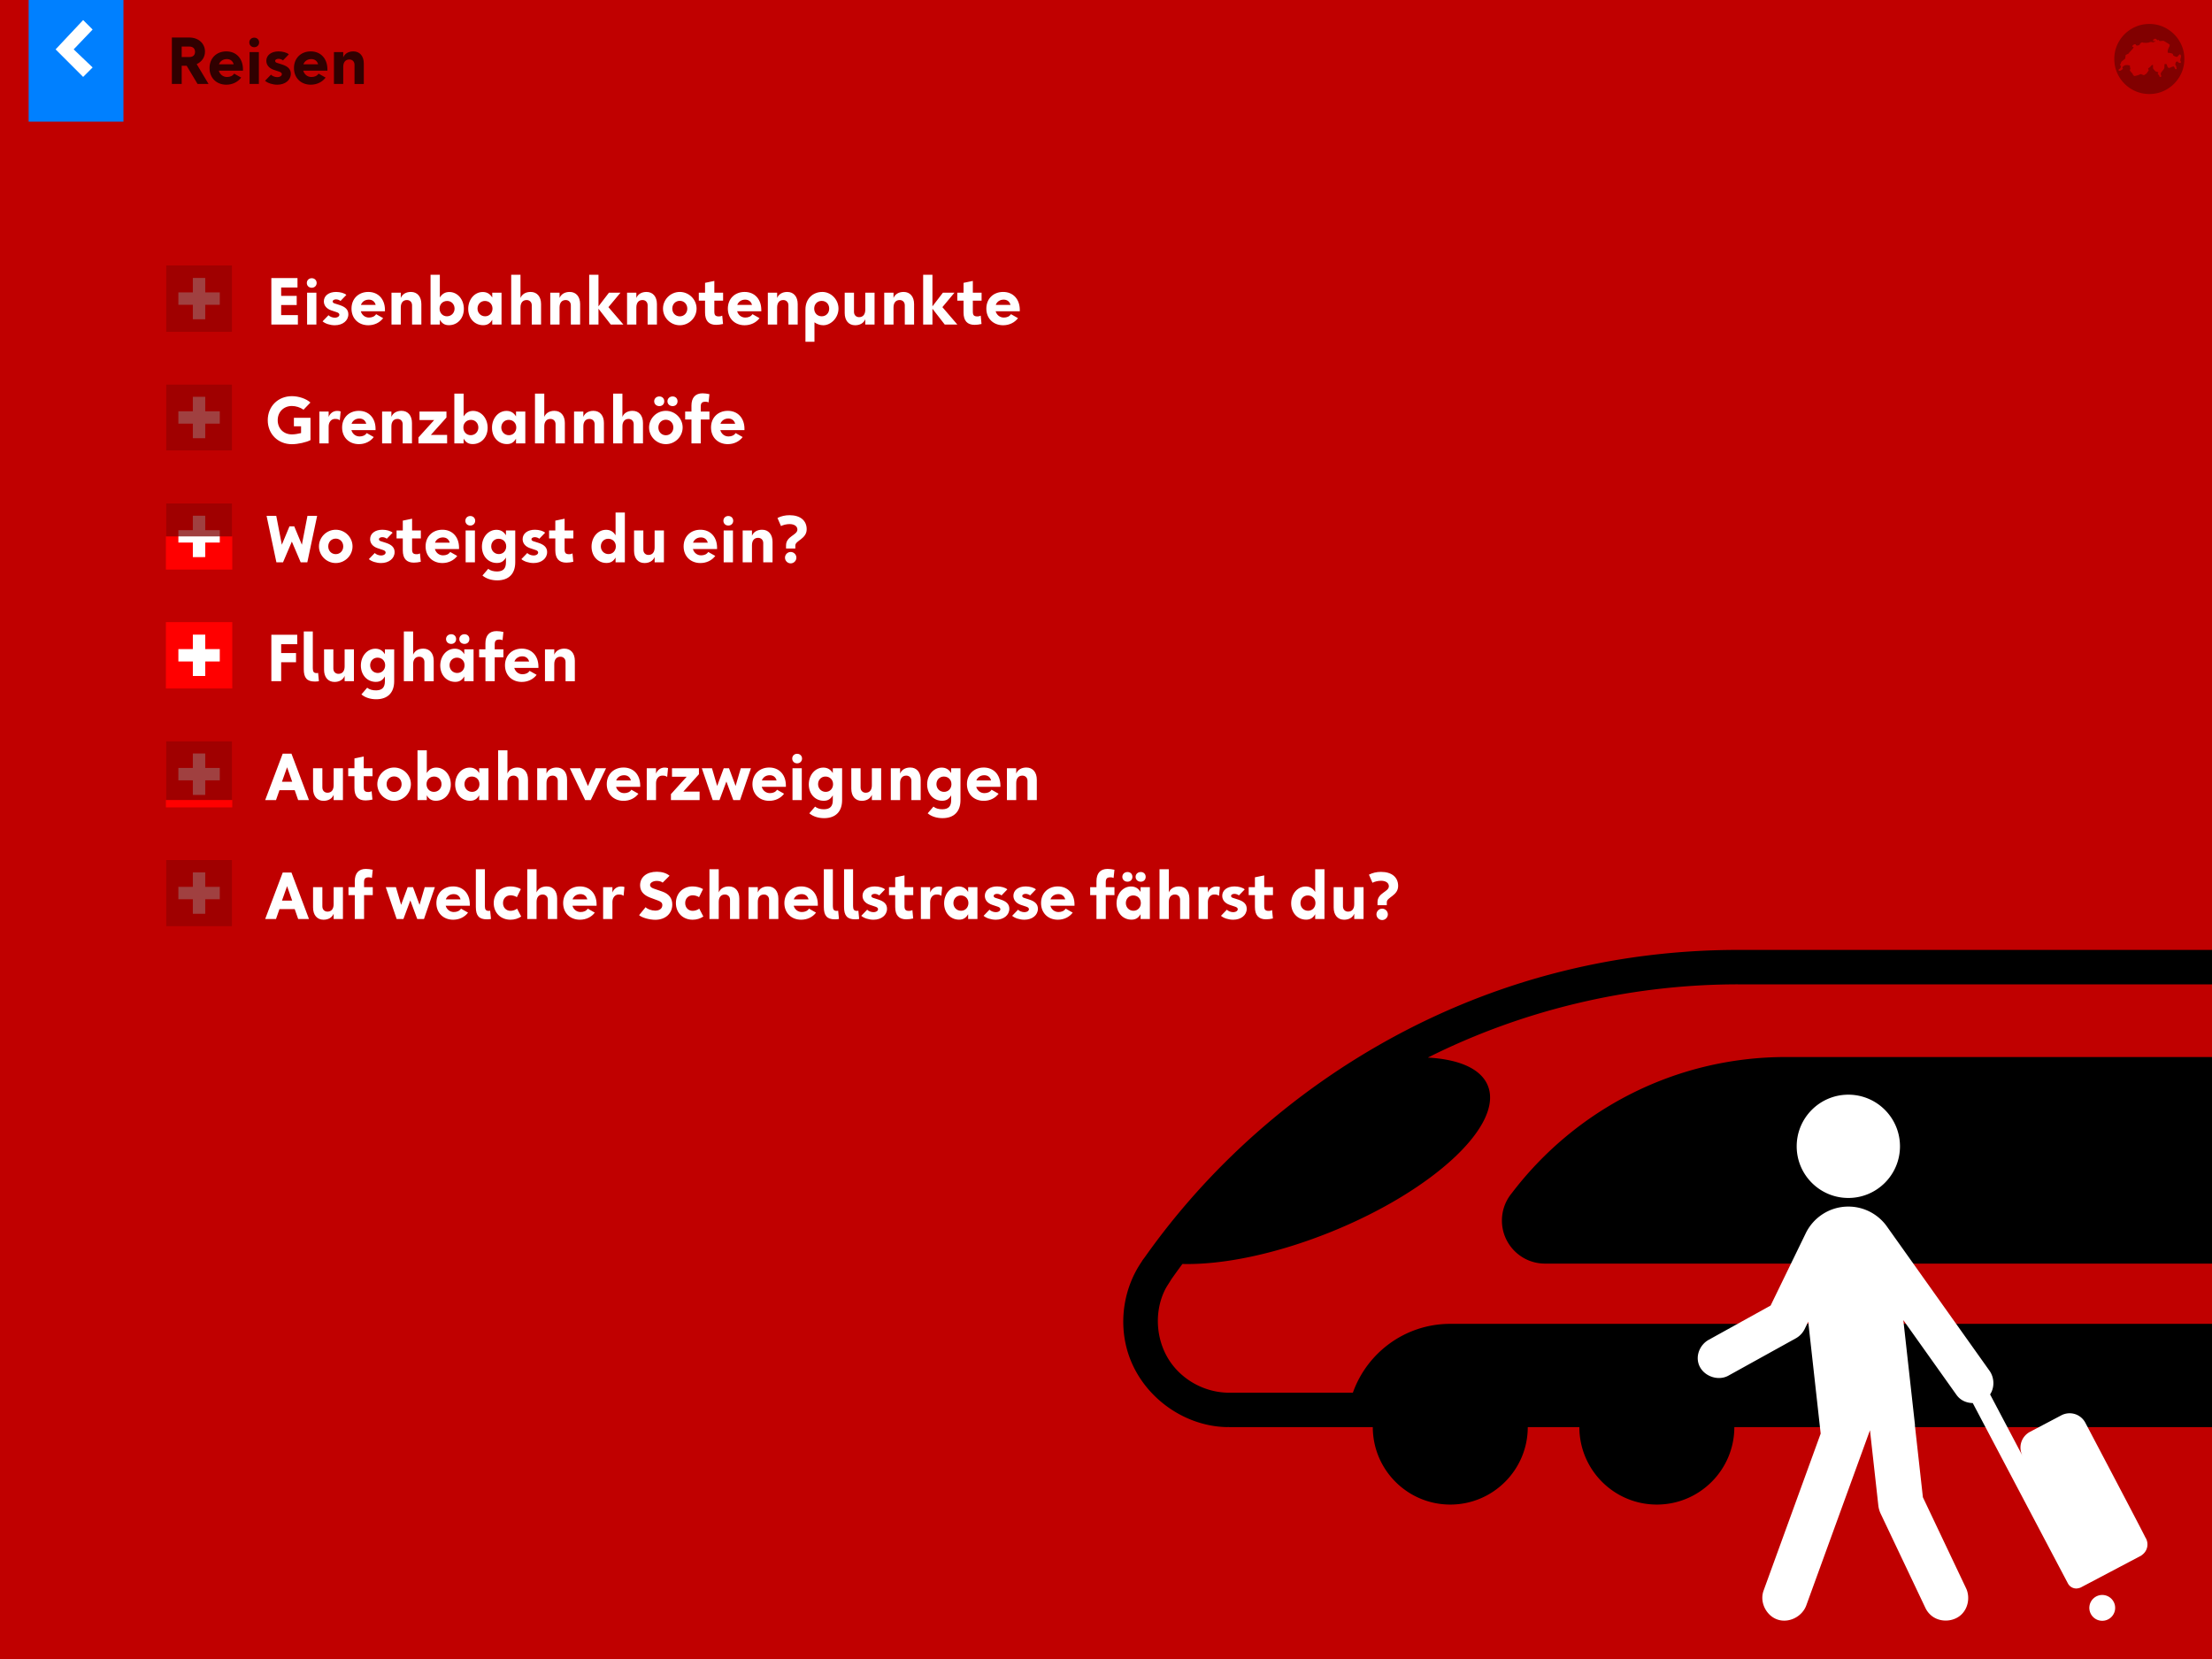 <svg viewBox="0 0 1200 900" xmlns="http://www.w3.org/2000/svg" fill-rule="evenodd" clip-rule="evenodd" stroke-linejoin="round" stroke-miterlimit="2"><path fill="#c00000" d="M0 0h1200v900H0z"/><path d="M1200 534.001H942.658v-.042c-.996.057-2.002.047-2.98.054-56.939.5-113.915 14.039-165.075 39.72 16.863.929 28.804 5.994 32.544 15.251 8.613 21.316-29.498 56.847-85.05 79.291-29.985 12.114-58.962 17.957-80.639 17.417a378.817 378.817 0 00-6.088 8.434c-1.103 1.916-2.454 3.717-3.44 5.73-6.252 12.77-4.668 28.971 3.914 40.302 7.153 9.446 18.723 15.317 30.75 15.375 0 0 .043.002.124.009v-.009h67.214c7.699-21.754 28.461-37.354 52.839-37.354H1200v56.031H940.869c-.014 23.188-18.845 42.01-42.036 42.01-23.193 0-42.023-18.822-42.038-42.01h-27.988c-.014 23.188-18.845 42.01-42.036 42.01-23.193 0-42.023-18.822-42.038-42.01h-78.015v-.063c-.491.042-.983.057-1.476.045-24.502-.623-47.737-18.345-54.096-43.032-4.063-15.782-1.099-33.129 8.21-46.716l.009-.012c.583-1.064 1.183-1.7 1.681-2.405a390.402 390.402 0 013.827-5.314c52.342-71.463 129.496-124.94 215.935-148.061 33.168-8.874 67.187-13.294 101.841-13.327H1200v18.676zm0 151.493H838.132c-12.885 0-23.346-10.461-23.346-23.346 0-5.63 1.997-10.796 5.319-14.829 34.103-44.858 88.016-73.85 148.65-73.887H1200v112.062z"/><path d="M1140.46 865.26c.46 0 .91.045 1.37.135.45.09.88.223 1.31.399.42.177.83.392 1.21.648s.74.546 1.06.871c.33.325.62.679.87 1.061a6.986 6.986 0 011.05 2.525c.09.451.13.906.13 1.366 0 .46-.04.915-.13 1.366a6.977 6.977 0 01-1.05 2.524c-.25.382-.54.736-.87 1.061a7.04 7.04 0 01-3.58 1.917 7.07 7.07 0 01-2.74 0c-.45-.09-.89-.222-1.31-.398a7.11 7.11 0 01-1.21-.648 6.824 6.824 0 01-1.06-.871 6.422 6.422 0 01-.87-1.061 6.36 6.36 0 01-.65-1.21 6.731 6.731 0 01-.4-1.314 7.823 7.823 0 01-.14-1.366c.01-.46.05-.915.14-1.366.09-.451.22-.889.4-1.314.17-.425.39-.828.65-1.211.25-.382.54-.736.87-1.061.32-.325.68-.615 1.06-.871s.78-.471 1.21-.648a6.994 6.994 0 012.68-.534zm21.35-21.558l-.02.102-32.89 17.347c-.4.2-.83.338-1.27.414-.87.251-1.75.248-2.62-.007a5.146 5.146 0 01-2.69-1.811c-.26-.331-.3-.43-.51-.79l-51.6-97.805c-3.01-.033-6.02-1.18-8.09-3.522-.35-.393-.42-.504-.74-.924l-28.83-40.552 6.33 56.971-.07.008 4.35 39.12 23.49 49.503.28.64c1.75 4.677.62 10.167-2.93 13.523-4.24 4.009-11.45 4.336-16.04.694a11.968 11.968 0 01-2.78-3.118c-.33-.528-.39-.674-.67-1.229l-24.38-51.361a14.71 14.71 0 01-1.11-3.902l-4.57-41.101-34.651 95.298c-2.435 6.142-9.863 9.652-16.035 7.206-5.412-2.145-8.772-8.519-7.406-14.243.146-.606.207-.75.404-1.341l30.946-85.102-6.747-60.725-1.996 4.104a11.732 11.732 0 01-4.602 4.856l-36.899 20.428c-6.409 3.351-15.421-.73-16.374-8.322-.547-4.366 1.836-8.86 5.631-11.082l33.83-18.729 18.895-38.881c4.098-8.745 12.981-14.808 23.274-14.808 8.47 0 15.99 4.111 20.67 10.446l.04.052.03.053c.13.178.26.36.39.543l55.61 78.198c2.53 3.772 2.6 8.929.16 12.612l17.6 33.364-.01-.039a8.616 8.616 0 01-.71-1.748 9.744 9.744 0 01-.36-1.853c-.06-.63-.06-1.259.01-1.888.06-.628.19-1.245.38-1.849a9.2 9.2 0 01.73-1.739c.3-.556.65-1.077 1.06-1.564.4-.486.85-.929 1.34-1.328a9.517 9.517 0 011.57-1.04l17.04-8.984a9.581 9.581 0 011.75-.711c.61-.18 1.23-.299 1.85-.357a9.704 9.704 0 013.74.39 9.566 9.566 0 013.3 1.79c.49.403.93.85 1.33 1.341s.75 1.016 1.04 1.575c0 0 31.09 58.978 32.53 62.14a6.777 6.777 0 011.04 2.541c.09.454.14.911.13 1.374 0 .462-.05.919-.14 1.372a6.998 6.998 0 01-1.07 2.528c-.26.382-.56.735-.89 1.058-.33.324-.69.611-1.07.864zM1002.72 593.86c15.46 0 28.01 12.554 28.01 28.016 0 15.462-12.55 28.015-28.01 28.015-15.467 0-28.02-12.553-28.02-28.015s12.553-28.016 28.02-28.016z" fill="#fff"/><path fill="red" d="M90 144h36v36H90z"/><path d="M119.229 158.618v6.72h-7.888l.001 7.886-6.724.002v-7.888h-7.847v-6.72h7.847v-7.844h6.723v7.844h7.888z" fill="#fff"/><path fill="maroon" fill-opacity=".75" d="M90 144h36v36H90z"/><path d="M147.204 176.051h14.4v-5.112h-9.072v-5.472h8.424v-4.968h-8.424v-4.536h8.856v-5.112h-14.184v25.2zm19.391 0h5.04v-17.28h-5.04v17.28zm-.144-22.536c0 1.512 1.152 2.592 2.664 2.592 1.512 0 2.664-1.08 2.664-2.592s-1.152-2.592-2.664-2.592c-1.512 0-2.664 1.08-2.664 2.592zm15.179 22.932c4.284 0 7.344-2.484 7.344-5.94 0-2.412-1.476-3.996-4.788-5.04l-2.808-.9c-.504-.18-.9-.468-.9-1.08 0-.612.828-1.08 1.836-1.08.864 0 1.944.396 2.412.864l3.168-3.276c-.972-.936-3.276-1.62-5.544-1.62-3.96 0-6.66 2.052-6.66 5.112 0 2.232 1.476 4.032 4.032 4.896l2.916.972c.972.288 1.476.792 1.476 1.368 0 .864-.936 1.62-2.52 1.62-1.224 0-2.7-.576-3.384-1.332l-3.204 3.312c1.404 1.26 4.104 2.124 6.624 2.124zm18.167 0c3.276 0 6.228-1.404 8.064-3.852l-3.816-2.16c-.828 1.26-2.196 1.836-3.888 1.836-2.088 0-3.816-1.332-4.428-3.42h13.104v-.792c-.036-5.796-3.636-9.684-9.036-9.684-5.256 0-9.108 3.636-9.108 9.036 0 5.364 3.78 9.036 9.108 9.036zm-3.996-11.052c.648-1.8 2.304-2.844 4.284-2.844 1.836 0 3.204.972 3.708 2.844h-7.992zm16.583-6.624v17.28h5.04v-9.252c0-2.556 1.224-4.032 3.348-4.032 1.62 0 2.772 1.152 2.772 2.844v10.44h5.04v-11.088c0-3.996-2.16-6.588-5.652-6.588-2.7 0-4.68 1.224-5.508 3.276v-2.88h-5.04zm26.23-9.72h-5.04v27h5.04v-2.592c1.224 2.088 2.7 2.952 4.932 2.952 4.68 0 8.1-3.744 8.1-8.856 0-5.148-3.456-9.144-7.884-9.144-2.232 0-3.924.972-5.148 2.988v-12.348zm-.144 18.36c0-2.448 1.764-4.14 4.14-4.14 2.304 0 3.996 1.8 3.996 4.14 0 2.376-1.8 4.176-4.14 4.176-2.304 0-3.996-1.8-3.996-4.176zm28.571-8.64v2.628c-1.224-2.016-2.916-2.988-5.148-2.988-4.428 0-7.884 3.996-7.884 9.144 0 5.112 3.42 8.856 8.1 8.856 2.232 0 3.708-.864 4.932-2.952v2.592h5.04v-17.28h-5.04zm-7.992 8.64c0-2.34 1.692-4.14 3.996-4.14 2.376 0 4.14 1.692 4.14 4.14 0 2.376-1.692 4.176-3.996 4.176-2.34 0-4.14-1.8-4.14-4.176zm18.275-18.36v27h5.04v-9.252c0-2.556 1.224-4.032 3.348-4.032 1.62 0 2.772 1.152 2.772 2.844v10.44h5.04v-11.088c0-3.996-2.16-6.588-5.652-6.588-2.7 0-4.68 1.224-5.508 3.276v-12.6h-5.04zm21.191 9.72v17.28h5.04v-9.252c0-2.556 1.224-4.032 3.348-4.032 1.62 0 2.772 1.152 2.772 2.844v10.44h5.04v-11.088c0-3.996-2.16-6.588-5.652-6.588-2.7 0-4.68 1.224-5.508 3.276v-2.88h-5.04zm21.119 17.28h5.04v-8.568l6.66 8.568h6.84l-8.1-9.432 6.552-7.848h-6.264l-5.688 7.416v-17.136h-5.04v27zm20.543-17.28v17.28h5.04v-9.252c0-2.556 1.224-4.032 3.348-4.032 1.62 0 2.772 1.152 2.772 2.844v10.44h5.04v-11.088c0-3.996-2.16-6.588-5.652-6.588-2.7 0-4.68 1.224-5.508 3.276v-2.88h-5.04zm28.607 17.676c5.004 0 9.108-4.104 9.108-9.036 0-4.932-4.104-9.036-9.108-9.036-5.004 0-9.108 4.104-9.108 9.036 0 4.932 4.104 9.036 9.108 9.036zm-4.068-9.036c0-2.412 1.728-4.212 4.068-4.212s4.068 1.8 4.068 4.212-1.728 4.212-4.068 4.212-4.068-1.8-4.068-4.212zm14.387-4.32h3.384v6.48c0 4.428 2.016 6.66 6.012 6.66 1.152 0 2.52-.18 3.744-.468l-.432-4.536c-.648.324-1.152.432-1.728.432-1.944 0-2.556-.612-2.556-2.664v-5.904h4.752v-4.32h-4.752v-6.372l-5.04 1.044v5.328h-3.384v4.32zm24.863 13.356c3.276 0 6.228-1.404 8.064-3.852l-3.816-2.16c-.828 1.26-2.196 1.836-3.888 1.836-2.088 0-3.816-1.332-4.428-3.42h13.104v-.792c-.036-5.796-3.636-9.684-9.036-9.684-5.256 0-9.108 3.636-9.108 9.036 0 5.364 3.78 9.036 9.108 9.036zm-3.996-11.052c.648-1.8 2.304-2.844 4.284-2.844 1.836 0 3.204.972 3.708 2.844h-7.992zm16.582-6.624v17.28h5.04v-9.252c0-2.556 1.224-4.032 3.348-4.032 1.62 0 2.772 1.152 2.772 2.844v10.44h5.04v-11.088c0-3.996-2.16-6.588-5.652-6.588-2.7 0-4.68 1.224-5.508 3.276v-2.88h-5.04zm20.399 9.144v17.496h4.896v-10.548c1.332.936 2.988 1.584 4.788 1.584 4.104 0 8.244-3.996 8.244-9.036 0-5.04-4.14-9.036-8.748-9.036-5.076 0-9.18 3.6-9.18 9.54zm4.752-.504c0-2.448 1.692-4.176 4.068-4.176 2.376 0 4.068 1.728 4.068 4.176 0 2.412-1.692 4.176-4.068 4.176-2.376 0-4.068-1.764-4.068-4.176zm32.747 8.64v-17.28h-5.04v9.252c0 2.556-1.224 4.032-3.348 4.032-1.62 0-2.772-1.152-2.772-2.844v-10.44h-5.04v11.088c0 3.996 2.16 6.588 5.652 6.588 2.7 0 4.68-1.224 5.508-3.276v2.88h5.04zm5.243-17.28v17.28h5.04v-9.252c0-2.556 1.224-4.032 3.348-4.032 1.62 0 2.772 1.152 2.772 2.844v10.44h5.04v-11.088c0-3.996-2.16-6.588-5.652-6.588-2.7 0-4.68 1.224-5.508 3.276v-2.88h-5.04zm21.119 17.28h5.04v-8.568l6.66 8.568h6.84l-8.1-9.432 6.552-7.848h-6.264l-5.688 7.416v-17.136h-5.04v27zm18.527-12.96h3.384v6.48c0 4.428 2.016 6.66 6.012 6.66 1.152 0 2.52-.18 3.744-.468l-.432-4.536c-.648.324-1.152.432-1.728.432-1.944 0-2.556-.612-2.556-2.664v-5.904h4.752v-4.32h-4.752v-6.372l-5.04 1.044v5.328h-3.384v4.32zm24.863 13.356c3.276 0 6.228-1.404 8.064-3.852l-3.816-2.16c-.828 1.26-2.196 1.836-3.888 1.836-2.088 0-3.816-1.332-4.428-3.42h13.104v-.792c-.036-5.796-3.636-9.684-9.036-9.684-5.256 0-9.108 3.636-9.108 9.036 0 5.364 3.78 9.036 9.108 9.036zm-3.996-11.052c.648-1.8 2.304-2.844 4.284-2.844 1.836 0 3.204.972 3.708 2.844h-7.992zm-371.762 61.26h-9v4.608h3.888v3.672c-1.656.432-3.564.72-4.968.72-4.536 0-7.704-3.204-7.704-7.704s3.276-7.704 7.704-7.704c2.16 0 4.536.756 6.3 2.016l3.744-3.888c-2.232-2.052-6.3-3.456-10.044-3.456-7.524 0-13.104 5.544-13.104 13.032s5.544 13.032 13.104 13.032c3.276 0 7.92-1.044 10.08-2.232v-12.096zm4.814-3.384v17.28h5.04v-9.252c0-2.304 1.44-4.032 3.348-4.032 1.368 0 1.8.108 2.7.72l.468-4.788c-.576-.216-1.044-.288-1.908-.288-2.124 0-3.852 1.296-4.608 3.276v-2.916h-5.04zm21.446 17.676c3.276 0 6.228-1.404 8.064-3.852l-3.816-2.16c-.828 1.26-2.196 1.836-3.888 1.836-2.088 0-3.816-1.332-4.428-3.42h13.104v-.792c-.036-5.796-3.636-9.684-9.036-9.684-5.256 0-9.108 3.636-9.108 9.036 0 5.364 3.78 9.036 9.108 9.036zm-3.996-11.052c.648-1.8 2.304-2.844 4.284-2.844 1.836 0 3.204.972 3.708 2.844h-7.992zm16.586-6.624v17.28h5.04v-9.252c0-2.556 1.224-4.032 3.348-4.032 1.62 0 2.772 1.152 2.772 2.844v10.44h5.04v-11.088c0-3.996-2.16-6.588-5.652-6.588-2.7 0-4.68 1.224-5.508 3.276v-2.88h-5.04zm19.718 17.28h15.552v-4.608h-8.82l8.46-9.432v-3.24h-14.616v4.608h7.956l-8.532 9.432v3.24zm24.506-27h-5.04v27h5.04v-2.592c1.224 2.088 2.7 2.952 4.932 2.952 4.68 0 8.1-3.744 8.1-8.856 0-5.148-3.456-9.144-7.884-9.144-2.232 0-3.924.972-5.148 2.988v-12.348zm-.144 18.36c0-2.448 1.764-4.14 4.14-4.14 2.304 0 3.996 1.8 3.996 4.14 0 2.376-1.8 4.176-4.14 4.176-2.304 0-3.996-1.8-3.996-4.176zm28.574-8.64v2.628c-1.224-2.016-2.916-2.988-5.148-2.988-4.428 0-7.884 3.996-7.884 9.144 0 5.112 3.42 8.856 8.1 8.856 2.232 0 3.708-.864 4.932-2.952v2.592h5.04v-17.28h-5.04zm-7.992 8.64c0-2.34 1.692-4.14 3.996-4.14 2.376 0 4.14 1.692 4.14 4.14 0 2.376-1.692 4.176-3.996 4.176-2.34 0-4.14-1.8-4.14-4.176zm18.278-18.36v27h5.04v-9.252c0-2.556 1.224-4.032 3.348-4.032 1.62 0 2.772 1.152 2.772 2.844v10.44h5.04v-11.088c0-3.996-2.16-6.588-5.652-6.588-2.7 0-4.68 1.224-5.508 3.276v-12.6h-5.04zm21.194 9.72v17.28h5.04v-9.252c0-2.556 1.224-4.032 3.348-4.032 1.62 0 2.772 1.152 2.772 2.844v10.44h5.04v-11.088c0-3.996-2.16-6.588-5.652-6.588-2.7 0-4.68 1.224-5.508 3.276v-2.88h-5.04zm21.195-9.72v27h5.04v-9.252c0-2.556 1.224-4.032 3.348-4.032 1.62 0 2.772 1.152 2.772 2.844v10.44h5.04v-11.088c0-3.996-2.16-6.588-5.652-6.588-2.7 0-4.68 1.224-5.508 3.276v-12.6h-5.04zm28.61 27.396c5.004 0 9.108-4.104 9.108-9.036 0-4.932-4.104-9.036-9.108-9.036-5.004 0-9.108 4.104-9.108 9.036 0 4.932 4.104 9.036 9.108 9.036zm-6.336-23.256c0 1.512 1.224 2.628 2.808 2.628 1.548 0 2.664-1.08 2.664-2.628s-1.116-2.628-2.664-2.628c-1.584 0-2.808 1.116-2.808 2.628zm2.268 14.22c0-2.412 1.728-4.212 4.068-4.212s4.068 1.8 4.068 4.212-1.728 4.212-4.068 4.212-4.068-1.8-4.068-4.212zm4.932-14.22c0 1.512 1.224 2.628 2.808 2.628 1.548 0 2.664-1.08 2.664-2.628s-1.116-2.628-2.664-2.628c-1.584 0-2.808 1.116-2.808 2.628zm19.034-4.32c-3.888 0-6.012 2.376-6.012 6.66v3.24h-3.42v4.32h3.42v12.96h5.04v-12.96h4.716v-4.32h-4.716v-2.664c0-1.98.684-2.664 2.556-2.664.684 0 1.152.072 1.692.36l.468-4.464c-1.224-.288-2.592-.468-3.744-.468zm13.706 27.576c3.276 0 6.228-1.404 8.064-3.852l-3.816-2.16c-.828 1.26-2.196 1.836-3.888 1.836-2.088 0-3.816-1.332-4.428-3.42h13.104v-.792c-.036-5.796-3.636-9.684-9.036-9.684-5.256 0-9.108 3.636-9.108 9.036 0 5.364 3.78 9.036 9.108 9.036zm-3.996-11.052c.648-1.8 2.304-2.844 4.284-2.844 1.836 0 3.204.972 3.708 2.844h-7.992zM149.94 305.051h3.6l4.788-11.232 4.788 11.232h3.6l5.328-25.2h-5.256l-3.024 15.66-4.14-9.972h-2.592l-4.14 9.972-3.024-15.66h-5.256l5.328 25.2zm32.201.396c5.004 0 9.108-4.104 9.108-9.036 0-4.932-4.104-9.036-9.108-9.036-5.004 0-9.108 4.104-9.108 9.036 0 4.932 4.104 9.036 9.108 9.036zm-4.068-9.036c0-2.412 1.728-4.212 4.068-4.212s4.068 1.8 4.068 4.212-1.728 4.212-4.068 4.212-4.068-1.8-4.068-4.212zm28.654 9.036c4.284 0 7.344-2.484 7.344-5.94 0-2.412-1.476-3.996-4.788-5.04l-2.808-.9c-.504-.18-.9-.468-.9-1.08 0-.612.828-1.08 1.836-1.08.864 0 1.944.396 2.412.864l3.168-3.276c-.972-.936-3.276-1.62-5.544-1.62-3.96 0-6.66 2.052-6.66 5.112 0 2.232 1.476 4.032 4.032 4.896l2.916.972c.972.288 1.476.792 1.476 1.368 0 .864-.936 1.62-2.52 1.62-1.224 0-2.7-.576-3.384-1.332l-3.204 3.312c1.404 1.26 4.104 2.124 6.624 2.124zm8.405-13.356h3.384v6.48c0 4.428 2.016 6.66 6.012 6.66 1.152 0 2.52-.18 3.744-.468l-.432-4.536c-.648.324-1.152.432-1.728.432-1.944 0-2.556-.612-2.556-2.664v-5.904h4.752v-4.32h-4.752v-6.372l-5.04 1.044v5.328h-3.384v4.32zm24.857 13.356c3.276 0 6.228-1.404 8.064-3.852l-3.816-2.16c-.828 1.26-2.196 1.836-3.888 1.836-2.088 0-3.816-1.332-4.428-3.42h13.104v-.792c-.036-5.796-3.636-9.684-9.036-9.684-5.256 0-9.108 3.636-9.108 9.036 0 5.364 3.78 9.036 9.108 9.036zm-3.996-11.052c.648-1.8 2.304-2.844 4.284-2.844 1.836 0 3.204.972 3.708 2.844h-7.992zm16.613 10.656h5.04v-17.28h-5.04v17.28zm-.144-22.536c0 1.512 1.152 2.592 2.664 2.592 1.512 0 2.664-1.08 2.664-2.592s-1.152-2.592-2.664-2.592c-1.512 0-2.664 1.08-2.664 2.592zm12.401 26.064l-3.132 3.636c1.98 1.692 4.86 2.628 8.028 2.628 6.228 0 9.756-3.564 9.756-9.792v-17.28h-5.04v2.628c-1.224-2.016-2.916-2.988-5.148-2.988-4.428 0-7.884 3.996-7.884 9.144 0 5.112 3.42 8.856 8.1 8.856 2.232 0 3.708-.864 4.932-2.952v2.592c0 3.348-1.44 4.896-4.716 4.968-1.944.036-3.78-.468-4.896-1.44zm1.62-12.168c0-2.34 1.692-4.14 3.996-4.14 2.376 0 4.14 1.692 4.14 4.14 0 2.376-1.692 4.176-3.996 4.176-2.34 0-4.14-1.8-4.14-4.176zm22.985 9.036c4.284 0 7.344-2.484 7.344-5.94 0-2.412-1.476-3.996-4.788-5.04l-2.808-.9c-.504-.18-.9-.468-.9-1.08 0-.612.828-1.08 1.836-1.08.864 0 1.944.396 2.412.864l3.168-3.276c-.972-.936-3.276-1.62-5.544-1.62-3.96 0-6.66 2.052-6.66 5.112 0 2.232 1.476 4.032 4.032 4.896l2.916.972c.972.288 1.476.792 1.476 1.368 0 .864-.936 1.62-2.52 1.62-1.224 0-2.7-.576-3.384-1.332l-3.204 3.312c1.404 1.26 4.104 2.124 6.624 2.124zm8.405-13.356h3.384v6.48c0 4.428 2.016 6.66 6.012 6.66 1.152 0 2.52-.18 3.744-.468l-.432-4.536c-.648.324-1.152.432-1.728.432-1.944 0-2.556-.612-2.556-2.664v-5.904h4.752v-4.32h-4.752v-6.372l-5.04 1.044v5.328h-3.384v4.32zm36.071-14.04v12.348c-1.224-2.016-2.916-2.988-5.148-2.988-4.428 0-7.884 3.996-7.884 9.144 0 5.112 3.42 8.856 8.1 8.856 2.232 0 3.708-.864 4.932-2.952v2.592h5.04v-27h-5.04zm-7.992 18.36c0-2.34 1.692-4.14 3.996-4.14 2.376 0 4.14 1.692 4.14 4.14 0 2.376-1.692 4.176-3.996 4.176-2.34 0-4.14-1.8-4.14-4.176zm34.217 8.64v-17.28h-5.04v9.252c0 2.556-1.224 4.032-3.348 4.032-1.62 0-2.772-1.152-2.772-2.844v-10.44h-5.04v11.088c0 3.996 2.16 6.588 5.652 6.588 2.7 0 4.68-1.224 5.508-3.276v2.88h5.04zm19.798.396c3.276 0 6.228-1.404 8.064-3.852l-3.816-2.16c-.828 1.26-2.196 1.836-3.888 1.836-2.088 0-3.816-1.332-4.428-3.42h13.104v-.792c-.036-5.796-3.636-9.684-9.036-9.684-5.256 0-9.108 3.636-9.108 9.036 0 5.364 3.78 9.036 9.108 9.036zm-3.996-11.052c.648-1.8 2.304-2.844 4.284-2.844 1.836 0 3.204.972 3.708 2.844h-7.992zm16.613 10.656h5.04v-17.28h-5.04v17.28zm-.144-22.536c0 1.512 1.152 2.592 2.664 2.592 1.512 0 2.664-1.08 2.664-2.592s-1.152-2.592-2.664-2.592c-1.512 0-2.664 1.08-2.664 2.592zm10.457 5.256v17.28h5.04v-9.252c0-2.556 1.224-4.032 3.348-4.032 1.62 0 2.772 1.152 2.772 2.844v10.44h5.04v-11.088c0-3.996-2.16-6.588-5.652-6.588-2.7 0-4.68 1.224-5.508 3.276v-2.88h-5.04zm23.525 8.136v1.656h5.04v-1.656c0-2.664 6.156-3.528 6.156-8.784 0-4.752-3.492-7.632-9.288-7.632-2.412 0-4.572.504-6.552 1.512l1.908 4.392c1.08-.612 3.024-1.08 4.644-1.08 2.556 0 4.248 1.152 4.248 2.952 0 3.132-6.156 3.528-6.156 8.64zm-.576 6.624c0 1.692 1.404 3.096 3.096 3.096 1.692 0 3.096-1.404 3.096-3.096 0-1.692-1.404-3.096-3.096-3.096-1.692 0-3.096 1.404-3.096 3.096zm-278.642 67.02h5.328v-10.296h8.064v-4.968h-8.064v-4.824h8.712v-5.112h-14.04v25.2zm23.532.18c.936 0 1.404-.036 2.268-.18l-.432-4.5c-.144.072-.396.108-.684.108-1.62 0-2.196-.684-2.196-2.628v-19.98h-4.896v20.52c0 4.68 1.764 6.66 5.94 6.66zm21.264-.18v-17.28h-5.04v9.252c0 2.556-1.224 4.032-3.348 4.032-1.62 0-2.772-1.152-2.772-2.844v-10.44h-5.04v11.088c0 3.996 2.16 6.588 5.652 6.588 2.7 0 4.68-1.224 5.508-3.276v2.88H192zm7.188 3.528l-3.132 3.636c1.98 1.692 4.86 2.628 8.028 2.628 6.228 0 9.756-3.564 9.756-9.792v-17.28h-5.04v2.628c-1.224-2.016-2.916-2.988-5.148-2.988-4.428 0-7.884 3.996-7.884 9.144 0 5.112 3.42 8.856 8.1 8.856 2.232 0 3.708-.864 4.932-2.952v2.592c0 3.348-1.44 4.896-4.716 4.968-1.944.036-3.78-.468-4.896-1.44zm1.62-12.168c0-2.34 1.692-4.14 3.996-4.14 2.376 0 4.14 1.692 4.14 4.14 0 2.376-1.692 4.176-3.996 4.176-2.34 0-4.14-1.8-4.14-4.176zm18.275-18.36v27h5.04v-9.252c0-2.556 1.224-4.032 3.348-4.032 1.62 0 2.772 1.152 2.772 2.844v10.44h5.04v-11.088c0-3.996-2.16-6.588-5.652-6.588-2.7 0-4.68 1.224-5.508 3.276v-12.6h-5.04zm32.784 9.72v2.628c-1.224-2.016-2.916-2.988-5.148-2.988-4.428 0-7.884 3.996-7.884 9.144 0 5.112 3.42 8.856 8.1 8.856 2.232 0 3.708-.864 4.932-2.952v2.592h5.04v-17.28h-5.04zm-9.9-5.58c0 1.512 1.224 2.628 2.808 2.628 1.548 0 2.664-1.08 2.664-2.628s-1.116-2.628-2.664-2.628c-1.584 0-2.808 1.116-2.808 2.628zm1.908 14.22c0-2.34 1.692-4.14 3.996-4.14 2.376 0 4.14 1.692 4.14 4.14 0 2.376-1.692 4.176-3.996 4.176-2.34 0-4.14-1.8-4.14-4.176zm5.292-14.22c0 1.512 1.224 2.628 2.808 2.628 1.548 0 2.664-1.08 2.664-2.628s-1.116-2.628-2.664-2.628c-1.584 0-2.808 1.116-2.808 2.628zm20.184-4.32c-3.888 0-6.012 2.376-6.012 6.66v3.24h-3.42v4.32h3.42v12.96h5.04v-12.96h4.716v-4.32h-4.716v-2.664c0-1.98.684-2.664 2.556-2.664.684 0 1.152.072 1.692.36l.468-4.464c-1.224-.288-2.592-.468-3.744-.468zm13.704 27.576c3.276 0 6.228-1.404 8.064-3.852l-3.816-2.16c-.828 1.26-2.196 1.836-3.888 1.836-2.088 0-3.816-1.332-4.428-3.42h13.104v-.792c-.036-5.796-3.636-9.684-9.036-9.684-5.256 0-9.108 3.636-9.108 9.036 0 5.364 3.78 9.036 9.108 9.036zm-3.996-11.052c.648-1.8 2.304-2.844 4.284-2.844 1.836 0 3.204.972 3.708 2.844h-7.992zm16.584-6.624v17.28h5.04v-9.252c0-2.556 1.224-4.032 3.348-4.032 1.62 0 2.772 1.152 2.772 2.844v10.44h5.04v-11.088c0-3.996-2.16-6.588-5.652-6.588-2.7 0-4.68 1.224-5.508 3.276v-2.88h-5.04zm-151.787 81.78h5.868l1.872-5.364h8.28l1.872 5.364h5.868l-9.504-25.2h-4.752l-9.504 25.2zm9.108-9.972l2.772-7.848 2.772 7.848h-5.544zm33.069 9.972v-17.28h-5.04v9.252c0 2.556-1.224 4.032-3.348 4.032-1.62 0-2.772-1.152-2.772-2.844v-10.44h-5.04v11.088c0 3.996 2.16 6.588 5.652 6.588 2.7 0 4.68-1.224 5.508-3.276v2.88h5.04zm2.865-12.96h3.384v6.48c0 4.428 2.016 6.66 6.012 6.66 1.152 0 2.52-.18 3.744-.468l-.432-4.536c-.648.324-1.152.432-1.728.432-1.944 0-2.556-.612-2.556-2.664v-5.904h4.752v-4.32h-4.752v-6.372l-5.04 1.044v5.328h-3.384v4.32zm24.896 13.356c5.004 0 9.108-4.104 9.108-9.036 0-4.932-4.104-9.036-9.108-9.036-5.004 0-9.108 4.104-9.108 9.036 0 4.932 4.104 9.036 9.108 9.036zm-4.068-9.036c0-2.412 1.728-4.212 4.068-4.212s4.068 1.8 4.068 4.212-1.728 4.212-4.068 4.212-4.068-1.8-4.068-4.212zm21.801-18.36h-5.04v27h5.04v-2.592c1.224 2.088 2.7 2.952 4.932 2.952 4.68 0 8.1-3.744 8.1-8.856 0-5.148-3.456-9.144-7.884-9.144-2.232 0-3.924.972-5.148 2.988v-12.348zm-.144 18.36c0-2.448 1.764-4.14 4.14-4.14 2.304 0 3.996 1.8 3.996 4.14 0 2.376-1.8 4.176-4.14 4.176-2.304 0-3.996-1.8-3.996-4.176zm28.569-8.64v2.628c-1.224-2.016-2.916-2.988-5.148-2.988-4.428 0-7.884 3.996-7.884 9.144 0 5.112 3.42 8.856 8.1 8.856 2.232 0 3.708-.864 4.932-2.952v2.592h5.04v-17.28h-5.04zm-7.992 8.64c0-2.34 1.692-4.14 3.996-4.14 2.376 0 4.14 1.692 4.14 4.14 0 2.376-1.692 4.176-3.996 4.176-2.34 0-4.14-1.8-4.14-4.176zm18.273-18.36v27h5.04v-9.252c0-2.556 1.224-4.032 3.348-4.032 1.62 0 2.772 1.152 2.772 2.844v10.44h5.04v-11.088c0-3.996-2.16-6.588-5.652-6.588-2.7 0-4.68 1.224-5.508 3.276v-12.6h-5.04zm21.189 9.72v17.28h5.04v-9.252c0-2.556 1.224-4.032 3.348-4.032 1.62 0 2.772 1.152 2.772 2.844v10.44h5.04v-11.088c0-3.996-2.16-6.588-5.652-6.588-2.7 0-4.68 1.224-5.508 3.276v-2.88h-5.04zm26.012 17.28h3.024l8.316-17.28h-5.652l-4.176 9.648-4.176-9.648h-5.652l8.316 17.28zm20.829.396c3.276 0 6.228-1.404 8.064-3.852l-3.816-2.16c-.828 1.26-2.196 1.836-3.888 1.836-2.088 0-3.816-1.332-4.428-3.42h13.104v-.792c-.036-5.796-3.636-9.684-9.036-9.684-5.256 0-9.108 3.636-9.108 9.036 0 5.364 3.78 9.036 9.108 9.036zm-3.996-11.052c.648-1.8 2.304-2.844 4.284-2.844 1.836 0 3.204.972 3.708 2.844h-7.992zm16.581-6.624v17.28h5.04v-9.252c0-2.304 1.44-4.032 3.348-4.032 1.368 0 1.8.108 2.7.72l.468-4.788c-.576-.216-1.044-.288-1.908-.288-2.124 0-3.852 1.296-4.608 3.276v-2.916h-5.04zm13.125 17.28h15.552v-4.608h-8.82l8.46-9.432v-3.24h-14.616v4.608h7.956l-8.532 9.432v3.24zm22.665 0h3.672l3.744-10.08 3.744 10.08h3.672l5.904-17.28h-5.508l-2.808 9.612-3.564-9.612h-2.88l-3.564 9.612-2.808-9.612h-5.508l5.904 17.28zm30.656.396c3.276 0 6.228-1.404 8.064-3.852l-3.816-2.16c-.828 1.26-2.196 1.836-3.888 1.836-2.088 0-3.816-1.332-4.428-3.42h13.104v-.792c-.036-5.796-3.636-9.684-9.036-9.684-5.256 0-9.108 3.636-9.108 9.036 0 5.364 3.78 9.036 9.108 9.036zm-3.996-11.052c.648-1.8 2.304-2.844 4.284-2.844 1.836 0 3.204.972 3.708 2.844h-7.992zm16.617 10.656h5.04v-17.28h-5.04v17.28zm-.144-22.536c0 1.512 1.152 2.592 2.664 2.592 1.512 0 2.664-1.08 2.664-2.592s-1.152-2.592-2.664-2.592c-1.512 0-2.664 1.08-2.664 2.592zm12.405 26.064l-3.132 3.636c1.98 1.692 4.86 2.628 8.028 2.628 6.228 0 9.756-3.564 9.756-9.792v-17.28h-5.04v2.628c-1.224-2.016-2.916-2.988-5.148-2.988-4.428 0-7.884 3.996-7.884 9.144 0 5.112 3.42 8.856 8.1 8.856 2.232 0 3.708-.864 4.932-2.952v2.592c0 3.348-1.44 4.896-4.716 4.968-1.944.036-3.78-.468-4.896-1.44zm1.62-12.168c0-2.34 1.692-4.14 3.996-4.14 2.376 0 4.14 1.692 4.14 4.14 0 2.376-1.692 4.176-3.996 4.176-2.34 0-4.14-1.8-4.14-4.176zm34.221 8.64v-17.28h-5.04v9.252c0 2.556-1.224 4.032-3.348 4.032-1.62 0-2.772-1.152-2.772-2.844v-10.44h-5.04v11.088c0 3.996 2.16 6.588 5.652 6.588 2.7 0 4.68-1.224 5.508-3.276v2.88h5.04zm5.241-17.28v17.28h5.04v-9.252c0-2.556 1.224-4.032 3.348-4.032 1.62 0 2.772 1.152 2.772 2.844v10.44h5.04v-11.088c0-3.996-2.16-6.588-5.652-6.588-2.7 0-4.68 1.224-5.508 3.276v-2.88h-5.04zm23.132 20.808l-3.132 3.636c1.98 1.692 4.86 2.628 8.028 2.628 6.228 0 9.756-3.564 9.756-9.792v-17.28h-5.04v2.628c-1.224-2.016-2.916-2.988-5.148-2.988-4.428 0-7.884 3.996-7.884 9.144 0 5.112 3.42 8.856 8.1 8.856 2.232 0 3.708-.864 4.932-2.952v2.592c0 3.348-1.44 4.896-4.716 4.968-1.944.036-3.78-.468-4.896-1.44zm1.62-12.168c0-2.34 1.692-4.14 3.996-4.14 2.376 0 4.14 1.692 4.14 4.14 0 2.376-1.692 4.176-3.996 4.176-2.34 0-4.14-1.8-4.14-4.176zm25.653 9.036c3.276 0 6.228-1.404 8.064-3.852l-3.816-2.16c-.828 1.26-2.196 1.836-3.888 1.836-2.088 0-3.816-1.332-4.428-3.42h13.104v-.792c-.036-5.796-3.636-9.684-9.036-9.684-5.256 0-9.108 3.636-9.108 9.036 0 5.364 3.78 9.036 9.108 9.036zm-3.996-11.052c.648-1.8 2.304-2.844 4.284-2.844 1.836 0 3.204.972 3.708 2.844h-7.992zm16.581-6.624v17.28h5.04v-9.252c0-2.556 1.224-4.032 3.348-4.032 1.62 0 2.772 1.152 2.772 2.844v10.44h5.04v-11.088c0-3.996-2.16-6.588-5.652-6.588-2.7 0-4.68 1.224-5.508 3.276v-2.88h-5.04zm-402.392 81.78h5.868l1.872-5.364h8.28l1.872 5.364h5.868l-9.504-25.2h-4.752l-9.504 25.2zm9.108-9.972l2.772-7.848 2.772 7.848h-5.544zm33.068 9.972v-17.28h-5.04v9.252c0 2.556-1.224 4.032-3.348 4.032-1.62 0-2.772-1.152-2.772-2.844v-10.44h-5.04v11.088c0 3.996 2.16 6.588 5.652 6.588 2.7 0 4.68-1.224 5.508-3.276v2.88h5.04zm12.44-27.18c-3.888 0-6.012 2.376-6.012 6.66v3.24h-3.42v4.32h3.42v12.96h5.04v-12.96h4.716v-4.32H197.5v-2.664c0-1.98.684-2.664 2.556-2.664.684 0 1.152.072 1.692.36l.468-4.464c-1.224-.288-2.592-.468-3.744-.468zm16.708 27.18h3.672l3.744-10.08 3.744 10.08h3.672l5.904-17.28h-5.508l-2.808 9.612-3.564-9.612h-2.88l-3.564 9.612-2.808-9.612h-5.508l5.904 17.28zm30.656.396c3.276 0 6.228-1.404 8.064-3.852l-3.816-2.16c-.828 1.26-2.196 1.836-3.888 1.836-2.088 0-3.816-1.332-4.428-3.42h13.104v-.792c-.036-5.796-3.636-9.684-9.036-9.684-5.256 0-9.108 3.636-9.108 9.036 0 5.364 3.78 9.036 9.108 9.036zm-3.996-11.052c.648-1.8 2.304-2.844 4.284-2.844 1.836 0 3.204.972 3.708 2.844h-7.992zm22.232 10.836c.936 0 1.404-.036 2.268-.18l-.432-4.5c-.144.072-.396.108-.684.108-1.62 0-2.196-.684-2.196-2.628v-19.98h-4.896v20.52c0 4.68 1.764 6.66 5.94 6.66zm12.872.216c2.088 0 4.032-.576 5.796-1.728l-2.232-4.284c-.9.72-2.34 1.188-3.564 1.188-2.34 0-4.068-1.728-4.068-4.212 0-2.448 1.656-4.212 4.068-4.212 1.188 0 2.556.396 3.456 1.008l2.16-4.392c-1.584-.936-3.672-1.44-5.616-1.44-5.328 0-9.108 3.78-9.108 9.036s3.78 9.036 9.108 9.036zm9.092-27.396v27h5.04v-9.252c0-2.556 1.224-4.032 3.348-4.032 1.62 0 2.772 1.152 2.772 2.844v10.44h5.04v-11.088c0-3.996-2.16-6.588-5.652-6.588-2.7 0-4.68 1.224-5.508 3.276v-12.6h-5.04zm28.568 27.396c3.276 0 6.228-1.404 8.064-3.852l-3.816-2.16c-.828 1.26-2.196 1.836-3.888 1.836-2.088 0-3.816-1.332-4.428-3.42h13.104v-.792c-.036-5.796-3.636-9.684-9.036-9.684-5.256 0-9.108 3.636-9.108 9.036 0 5.364 3.78 9.036 9.108 9.036zm-3.996-11.052c.648-1.8 2.304-2.844 4.284-2.844 1.836 0 3.204.972 3.708 2.844h-7.992zm16.579-6.624v17.28h5.04v-9.252c0-2.304 1.44-4.032 3.348-4.032 1.368 0 1.8.108 2.7.72l.468-4.788c-.576-.216-1.044-.288-1.908-.288-2.124 0-3.852 1.296-4.608 3.276v-2.916h-5.04zm28.3 17.712c5.472 0 9.216-3.384 9.216-8.28 0-3.456-1.836-5.796-5.472-7.056l-4.68-1.62c-1.26-.432-1.908-1.116-1.908-1.908 0-1.224 1.584-2.232 3.672-2.232 1.296 0 2.556.36 3.168.936l3.744-3.744c-1.692-1.404-4.104-2.16-6.876-2.16-5.508 0-9.108 2.88-9.108 7.344 0 3.132 1.8 5.292 5.472 6.696l4.068 1.512c1.872.684 2.52 1.368 2.52 2.556 0 1.836-1.512 2.988-3.852 2.988-1.98 0-4.284-.828-5.22-1.872l-3.528 4.32c1.404 1.332 5.544 2.52 8.784 2.52zm20.288-.036c2.088 0 4.032-.576 5.796-1.728l-2.232-4.284c-.9.72-2.34 1.188-3.564 1.188-2.34 0-4.068-1.728-4.068-4.212 0-2.448 1.656-4.212 4.068-4.212 1.188 0 2.556.396 3.456 1.008l2.16-4.392c-1.584-.936-3.672-1.44-5.616-1.44-5.328 0-9.108 3.78-9.108 9.036s3.78 9.036 9.108 9.036zm9.092-27.396v27h5.04v-9.252c0-2.556 1.224-4.032 3.348-4.032 1.62 0 2.772 1.152 2.772 2.844v10.44h5.04v-11.088c0-3.996-2.16-6.588-5.652-6.588-2.7 0-4.68 1.224-5.508 3.276v-12.6h-5.04zm21.188 9.72v17.28h5.04v-9.252c0-2.556 1.224-4.032 3.348-4.032 1.62 0 2.772 1.152 2.772 2.844v10.44h5.04v-11.088c0-3.996-2.16-6.588-5.652-6.588-2.7 0-4.68 1.224-5.508 3.276v-2.88h-5.04zm28.568 17.676c3.276 0 6.228-1.404 8.064-3.852l-3.816-2.16c-.828 1.26-2.196 1.836-3.888 1.836-2.088 0-3.816-1.332-4.428-3.42h13.104v-.792c-.036-5.796-3.636-9.684-9.036-9.684-5.256 0-9.108 3.636-9.108 9.036 0 5.364 3.78 9.036 9.108 9.036zm-3.996-11.052c.648-1.8 2.304-2.844 4.284-2.844 1.836 0 3.204.972 3.708 2.844h-7.992zm22.232 10.836c.936 0 1.404-.036 2.268-.18l-.432-4.5c-.144.072-.396.108-.684.108-1.62 0-2.196-.684-2.196-2.628v-19.98h-4.896v20.52c0 4.68 1.764 6.66 5.94 6.66zm10.964 0c.936 0 1.404-.036 2.268-.18l-.432-4.5c-.144.072-.396.108-.684.108-1.62 0-2.196-.684-2.196-2.628v-19.98h-4.896v20.52c0 4.68 1.764 6.66 5.94 6.66zm10.028.216c4.284 0 7.344-2.484 7.344-5.94 0-2.412-1.476-3.996-4.788-5.04l-2.808-.9c-.504-.18-.9-.468-.9-1.08 0-.612.828-1.08 1.836-1.08.864 0 1.944.396 2.412.864l3.168-3.276c-.972-.936-3.276-1.62-5.544-1.62-3.96 0-6.66 2.052-6.66 5.112 0 2.232 1.476 4.032 4.032 4.896l2.916.972c.972.288 1.476.792 1.476 1.368 0 .864-.936 1.62-2.52 1.62-1.224 0-2.7-.576-3.384-1.332l-3.204 3.312c1.404 1.26 4.104 2.124 6.624 2.124zm8.408-13.356h3.384v6.48c0 4.428 2.016 6.66 6.012 6.66 1.152 0 2.52-.18 3.744-.468l-.432-4.536c-.648.324-1.152.432-1.728.432-1.944 0-2.556-.612-2.556-2.664v-5.904h4.752v-4.32h-4.752v-6.372l-5.04 1.044v5.328h-3.384v4.32zm17.3-4.32v17.28h5.04v-9.252c0-2.304 1.44-4.032 3.348-4.032 1.368 0 1.8.108 2.7.72l.468-4.788c-.576-.216-1.044-.288-1.908-.288-2.124 0-3.852 1.296-4.608 3.276v-2.916h-5.04zm25.652 0v2.628c-1.224-2.016-2.916-2.988-5.148-2.988-4.428 0-7.884 3.996-7.884 9.144 0 5.112 3.42 8.856 8.1 8.856 2.232 0 3.708-.864 4.932-2.952v2.592h5.04v-17.28h-5.04zm-7.992 8.64c0-2.34 1.692-4.14 3.996-4.14 2.376 0 4.14 1.692 4.14 4.14 0 2.376-1.692 4.176-3.996 4.176-2.34 0-4.14-1.8-4.14-4.176zm22.988 9.036c4.284 0 7.344-2.484 7.344-5.94 0-2.412-1.476-3.996-4.788-5.04l-2.808-.9c-.504-.18-.9-.468-.9-1.08 0-.612.828-1.08 1.836-1.08.864 0 1.944.396 2.412.864l3.168-3.276c-.972-.936-3.276-1.62-5.544-1.62-3.96 0-6.66 2.052-6.66 5.112 0 2.232 1.476 4.032 4.032 4.896l2.916.972c.972.288 1.476.792 1.476 1.368 0 .864-.936 1.62-2.52 1.62-1.224 0-2.7-.576-3.384-1.332l-3.204 3.312c1.404 1.26 4.104 2.124 6.624 2.124zm15.5 0c4.284 0 7.344-2.484 7.344-5.94 0-2.412-1.476-3.996-4.788-5.04l-2.808-.9c-.504-.18-.9-.468-.9-1.08 0-.612.828-1.08 1.836-1.08.864 0 1.944.396 2.412.864l3.168-3.276c-.972-.936-3.276-1.62-5.544-1.62-3.96 0-6.66 2.052-6.66 5.112 0 2.232 1.476 4.032 4.032 4.896l2.916.972c.972.288 1.476.792 1.476 1.368 0 .864-.936 1.62-2.52 1.62-1.224 0-2.7-.576-3.384-1.332l-3.204 3.312c1.404 1.26 4.104 2.124 6.624 2.124zm18.164 0c3.276 0 6.228-1.404 8.064-3.852l-3.816-2.16c-.828 1.26-2.196 1.836-3.888 1.836-2.088 0-3.816-1.332-4.428-3.42h13.104v-.792c-.036-5.796-3.636-9.684-9.036-9.684-5.256 0-9.108 3.636-9.108 9.036 0 5.364 3.78 9.036 9.108 9.036zm-3.996-11.052c.648-1.8 2.304-2.844 4.284-2.844 1.836 0 3.204.972 3.708 2.844h-7.992zm30.964-16.524c-3.888 0-6.012 2.376-6.012 6.66v3.24h-3.42v4.32h3.42v12.96h5.04v-12.96h4.716v-4.32h-4.716v-2.664c0-1.98.684-2.664 2.556-2.664.684 0 1.152.072 1.692.36l.468-4.464c-1.224-.288-2.592-.468-3.744-.468zm17.912 9.9v2.628c-1.224-2.016-2.916-2.988-5.148-2.988-4.428 0-7.884 3.996-7.884 9.144 0 5.112 3.42 8.856 8.1 8.856 2.232 0 3.708-.864 4.932-2.952v2.592h5.04v-17.28h-5.04zm-9.9-5.58c0 1.512 1.224 2.628 2.808 2.628 1.548 0 2.664-1.08 2.664-2.628s-1.116-2.628-2.664-2.628c-1.584 0-2.808 1.116-2.808 2.628zm1.908 14.22c0-2.34 1.692-4.14 3.996-4.14 2.376 0 4.14 1.692 4.14 4.14 0 2.376-1.692 4.176-3.996 4.176-2.34 0-4.14-1.8-4.14-4.176zm5.292-14.22c0 1.512 1.224 2.628 2.808 2.628 1.548 0 2.664-1.08 2.664-2.628s-1.116-2.628-2.664-2.628c-1.584 0-2.808 1.116-2.808 2.628zm12.98-4.14v27h5.04v-9.252c0-2.556 1.224-4.032 3.348-4.032 1.62 0 2.772 1.152 2.772 2.844v10.44h5.04v-11.088c0-3.996-2.16-6.588-5.652-6.588-2.7 0-4.68 1.224-5.508 3.276v-12.6h-5.04zm21.188 9.72v17.28h5.04v-9.252c0-2.304 1.44-4.032 3.348-4.032 1.368 0 1.8.108 2.7.72l.468-4.788c-.576-.216-1.044-.288-1.908-.288-2.124 0-3.852 1.296-4.608 3.276v-2.916h-5.04zm18.775 17.676c4.284 0 7.344-2.484 7.344-5.94 0-2.412-1.476-3.996-4.788-5.04l-2.808-.9c-.504-.18-.9-.468-.9-1.08 0-.612.828-1.08 1.836-1.08.864 0 1.944.396 2.412.864l3.168-3.276c-.972-.936-3.276-1.62-5.544-1.62-3.96 0-6.66 2.052-6.66 5.112 0 2.232 1.476 4.032 4.032 4.896l2.916.972c.972.288 1.476.792 1.476 1.368 0 .864-.936 1.62-2.52 1.62-1.224 0-2.7-.576-3.384-1.332l-3.204 3.312c1.404 1.26 4.104 2.124 6.624 2.124zm8.408-13.356h3.384v6.48c0 4.428 2.016 6.66 6.012 6.66 1.152 0 2.52-.18 3.744-.468l-.432-4.536c-.648.324-1.152.432-1.728.432-1.944 0-2.556-.612-2.556-2.664v-5.904h4.752v-4.32h-4.752v-6.372l-5.04 1.044v5.328h-3.384v4.32zm36.076-14.04v12.348c-1.224-2.016-2.916-2.988-5.148-2.988-4.428 0-7.884 3.996-7.884 9.144 0 5.112 3.42 8.856 8.1 8.856 2.232 0 3.708-.864 4.932-2.952v2.592h5.04v-27h-5.04zm-7.992 18.36c0-2.34 1.692-4.14 3.996-4.14 2.376 0 4.14 1.692 4.14 4.14 0 2.376-1.692 4.176-3.996 4.176-2.34 0-4.14-1.8-4.14-4.176zm34.22 8.64v-17.28h-5.04v9.252c0 2.556-1.224 4.032-3.348 4.032-1.62 0-2.772-1.152-2.772-2.844v-10.44h-5.04v11.088c0 3.996 2.16 6.588 5.652 6.588 2.7 0 4.68-1.224 5.508-3.276v2.88h5.04zm7.58-9.144v1.656h5.04v-1.656c0-2.664 6.156-3.528 6.156-8.784 0-4.752-3.492-7.632-9.288-7.632-2.412 0-4.572.504-6.552 1.512l1.908 4.392c1.08-.612 3.024-1.08 4.644-1.08 2.556 0 4.248 1.152 4.248 2.952 0 3.132-6.156 3.528-6.156 8.64zm-.576 6.624c0 1.692 1.404 3.096 3.096 3.096 1.692 0 3.096-1.404 3.096-3.096 0-1.692-1.404-3.096-3.096-3.096-1.692 0-3.096 1.404-3.096 3.096z" fill="#fff" fill-rule="nonzero"/><path d="M93.24 45.551h5.328v-9.864h2.7l5.904 9.864h5.976l-6.444-10.764c2.736-1.26 4.5-3.708 4.5-6.804 0-4.428-3.564-7.632-8.496-7.632H93.24v25.2zm5.328-14.616v-5.688h4.068c2.016 0 3.168 1.08 3.168 2.88 0 1.764-1.116 2.808-3.024 2.808h-4.212zm24.208 15.012c3.276 0 6.228-1.404 8.064-3.852l-3.816-2.16c-.828 1.26-2.196 1.836-3.888 1.836-2.088 0-3.816-1.332-4.428-3.42h13.104v-.792c-.036-5.796-3.636-9.684-9.036-9.684-5.256 0-9.108 3.636-9.108 9.036 0 5.364 3.78 9.036 9.108 9.036zm-3.996-11.052c.648-1.8 2.304-2.844 4.284-2.844 1.836 0 3.204.972 3.708 2.844h-7.992zm16.613 10.656h5.04v-17.28h-5.04v17.28zm-.144-22.536c0 1.512 1.152 2.592 2.664 2.592 1.512 0 2.664-1.08 2.664-2.592s-1.152-2.592-2.664-2.592c-1.512 0-2.664 1.08-2.664 2.592zm15.172 22.932c4.284 0 7.344-2.484 7.344-5.94 0-2.412-1.476-3.996-4.788-5.04l-2.808-.9c-.504-.18-.9-.468-.9-1.08 0-.612.828-1.08 1.836-1.08.864 0 1.944.396 2.412.864l3.168-3.276c-.972-.936-3.276-1.62-5.544-1.62-3.96 0-6.66 2.052-6.66 5.112 0 2.232 1.476 4.032 4.032 4.896l2.916.972c.972.288 1.476.792 1.476 1.368 0 .864-.936 1.62-2.52 1.62-1.224 0-2.7-.576-3.384-1.332l-3.204 3.312c1.404 1.26 4.104 2.124 6.624 2.124zm18.16 0c3.276 0 6.228-1.404 8.064-3.852l-3.816-2.16c-.828 1.26-2.196 1.836-3.888 1.836-2.088 0-3.816-1.332-4.428-3.42h13.104v-.792c-.036-5.796-3.636-9.684-9.036-9.684-5.256 0-9.108 3.636-9.108 9.036 0 5.364 3.78 9.036 9.108 9.036zm-3.996-11.052c.648-1.8 2.304-2.844 4.284-2.844 1.836 0 3.204.972 3.708 2.844h-7.992zm16.576-6.624v17.28h5.04v-9.252c0-2.556 1.224-4.032 3.348-4.032 1.62 0 2.772 1.152 2.772 2.844v10.44h5.04V34.463c0-3.996-2.16-6.588-5.652-6.588-2.7 0-4.68 1.224-5.508 3.276v-2.88h-5.04z" fill-opacity=".75" fill-rule="nonzero"/><path fill="red" d="M90 208.5h36v36H90z"/><path d="M119.229 223.118v6.72h-7.888l.001 7.886-6.724.002v-7.888h-7.847v-6.72h7.847v-7.844h6.723v7.844h7.888z" fill="#fff"/><path fill="maroon" fill-opacity=".75" d="M90 208.5h36v36H90z"/><path fill="red" d="M90 273h36v36H90z"/><path d="M119.229 287.618v6.72h-7.888l.001 7.886-6.724.002v-7.888h-7.847v-6.72h7.847v-7.844h6.723v7.844h7.888z" fill="#fff"/><path fill="maroon" fill-opacity=".75" d="M90 273h36v18H90z"/><path fill="red" d="M90 337.5h36v36H90z"/><path d="M119.229 352.118v6.72h-7.888l.001 7.886-6.724.002v-7.888h-7.847v-6.72h7.847v-7.844h6.723v7.844h7.888z" fill="#fff"/><path fill="red" d="M90 402h36v36H90z"/><path d="M119.229 416.618v6.72h-7.888l.001 7.886-6.724.002v-7.888h-7.847v-6.72h7.847v-7.844h6.723v7.844h7.888z" fill="#fff"/><path fill="maroon" fill-opacity=".75" d="M90 402h36v32H90z"/><path fill="red" d="M90 466.5h36v36H90z"/><path d="M119.229 481.118v6.72h-7.888l.001 7.886-6.724.002v-7.888h-7.847v-6.72h7.847v-7.844h6.723v7.844h7.888z" fill="#fff"/><path fill="maroon" fill-opacity=".75" d="M90 466.5h36v36H90z"/><path fill="#0080ff" d="M15.536-1.5h51.429V66H15.536z"/><path d="M45.107 10.875L30.161 26.786l14.946 14.946 5.143-5.143-10.286-9.803L50.25 16.018l-5.143-5.143z" fill="#fff" fill-rule="nonzero"/><path d="M1166.03 51c-3.45 0-6.64-.854-9.55-2.561a18.992 18.992 0 01-6.93-6.927c-1.7-2.911-2.55-6.09-2.55-9.537 0-3.43.85-6.597 2.55-9.5 1.7-2.903 4.01-5.207 6.93-6.914 2.91-1.707 6.1-2.561 9.55-2.561 3.42 0 6.59.854 9.5 2.561 2.9 1.707 5.2 4.011 6.91 6.914 1.71 2.903 2.56 6.07 2.56 9.5 0 3.447-.85 6.626-2.56 9.537-1.71 2.911-4.01 5.22-6.91 6.927-2.91 1.707-6.08 2.561-9.5 2.561zm6.33-9.376l.17-.322-.22-.569-.15-.569.05-.346.17-.396.35-.52 1.04-1.261.37-.743.05-1.113v-.866l.37-.222.72.148h.2l.07.52.32.89.35.47.37.099h.44l1.14-.519.72-.248.45.05.24.371.5.965.27.099.4-.099.09-.149-.09-.396-.15-.791-.2-.619-.3-.297-.02-.346.17-.693.22-.569.35-.173.47-.074.57.618.67.198.49-.024.12-.371-.04-.372-.33-.494.08-.767.34-1.386.05-.346-.32-.718-.47-.222-1.29 1.336-.34.099-1.04-.347-.89-.569-.07-.395-.13-.372-.77-.321-.94-.198h-.29l-.6-.074h-.12v-1.188l.32-1.014.64-1.336.15-.767-.54-.47-.2-.149-1.31-.816-1.26-.742h-.4l-1.83.148-.05-.074-.32-.42-.27-.149-.2.074-.1.099h-.2l-.79-.717-.34-.099-.47.074-.57.396-.25.445.07.297.28.099.74-.074.12.074.03.149-.08.148-.64.124-.17.198-.18.024-.1.05-.64-.223h-.97l-.79.322-1.23.148-1.71-.074-.62-.247-.91.494-.23.421-.34.544-.62.248-.57.074-.45-.074-.24-.223v-.223l-.25-.173h-.62l-.64.396-.52.618.12.347.5.099.12.148v.173l-.17.223-.23.396-2.02 2.202-.18.346-.32.223-1.29.593-.1.248-.12 1.014-.17.817-1.93 1.533-.25.495-.17.52-.32.618-.03.322.47.519-.07.446-.2.643-.45.42-.49.248-.05.668.3.124.59-.05.87-.495.57-.643-.33-.594-.04-.123.12-.124.67-.643.81-.396 1.12-.074 1.33.222.15.099-.07.396.1.594.22.42-.35 1.188.25.346.4.47.27.396.42.346.37.644.1.346.29.272.52.248 1.51-.371.94-.322.65-.371.44.049 1.46.569.5-.272 1.06-.742.17-.371.87-1.163v-.297l-.32-.742.1-.148 1.03-.743.52-.668.55-.445.39-.025.1.174v1.558l.15.396.77.94.59.52 1.31.371.08.173-.37.717.79.817.15.594.34.371.55-.198z" fill-opacity=".33" fill-rule="nonzero"/></svg>